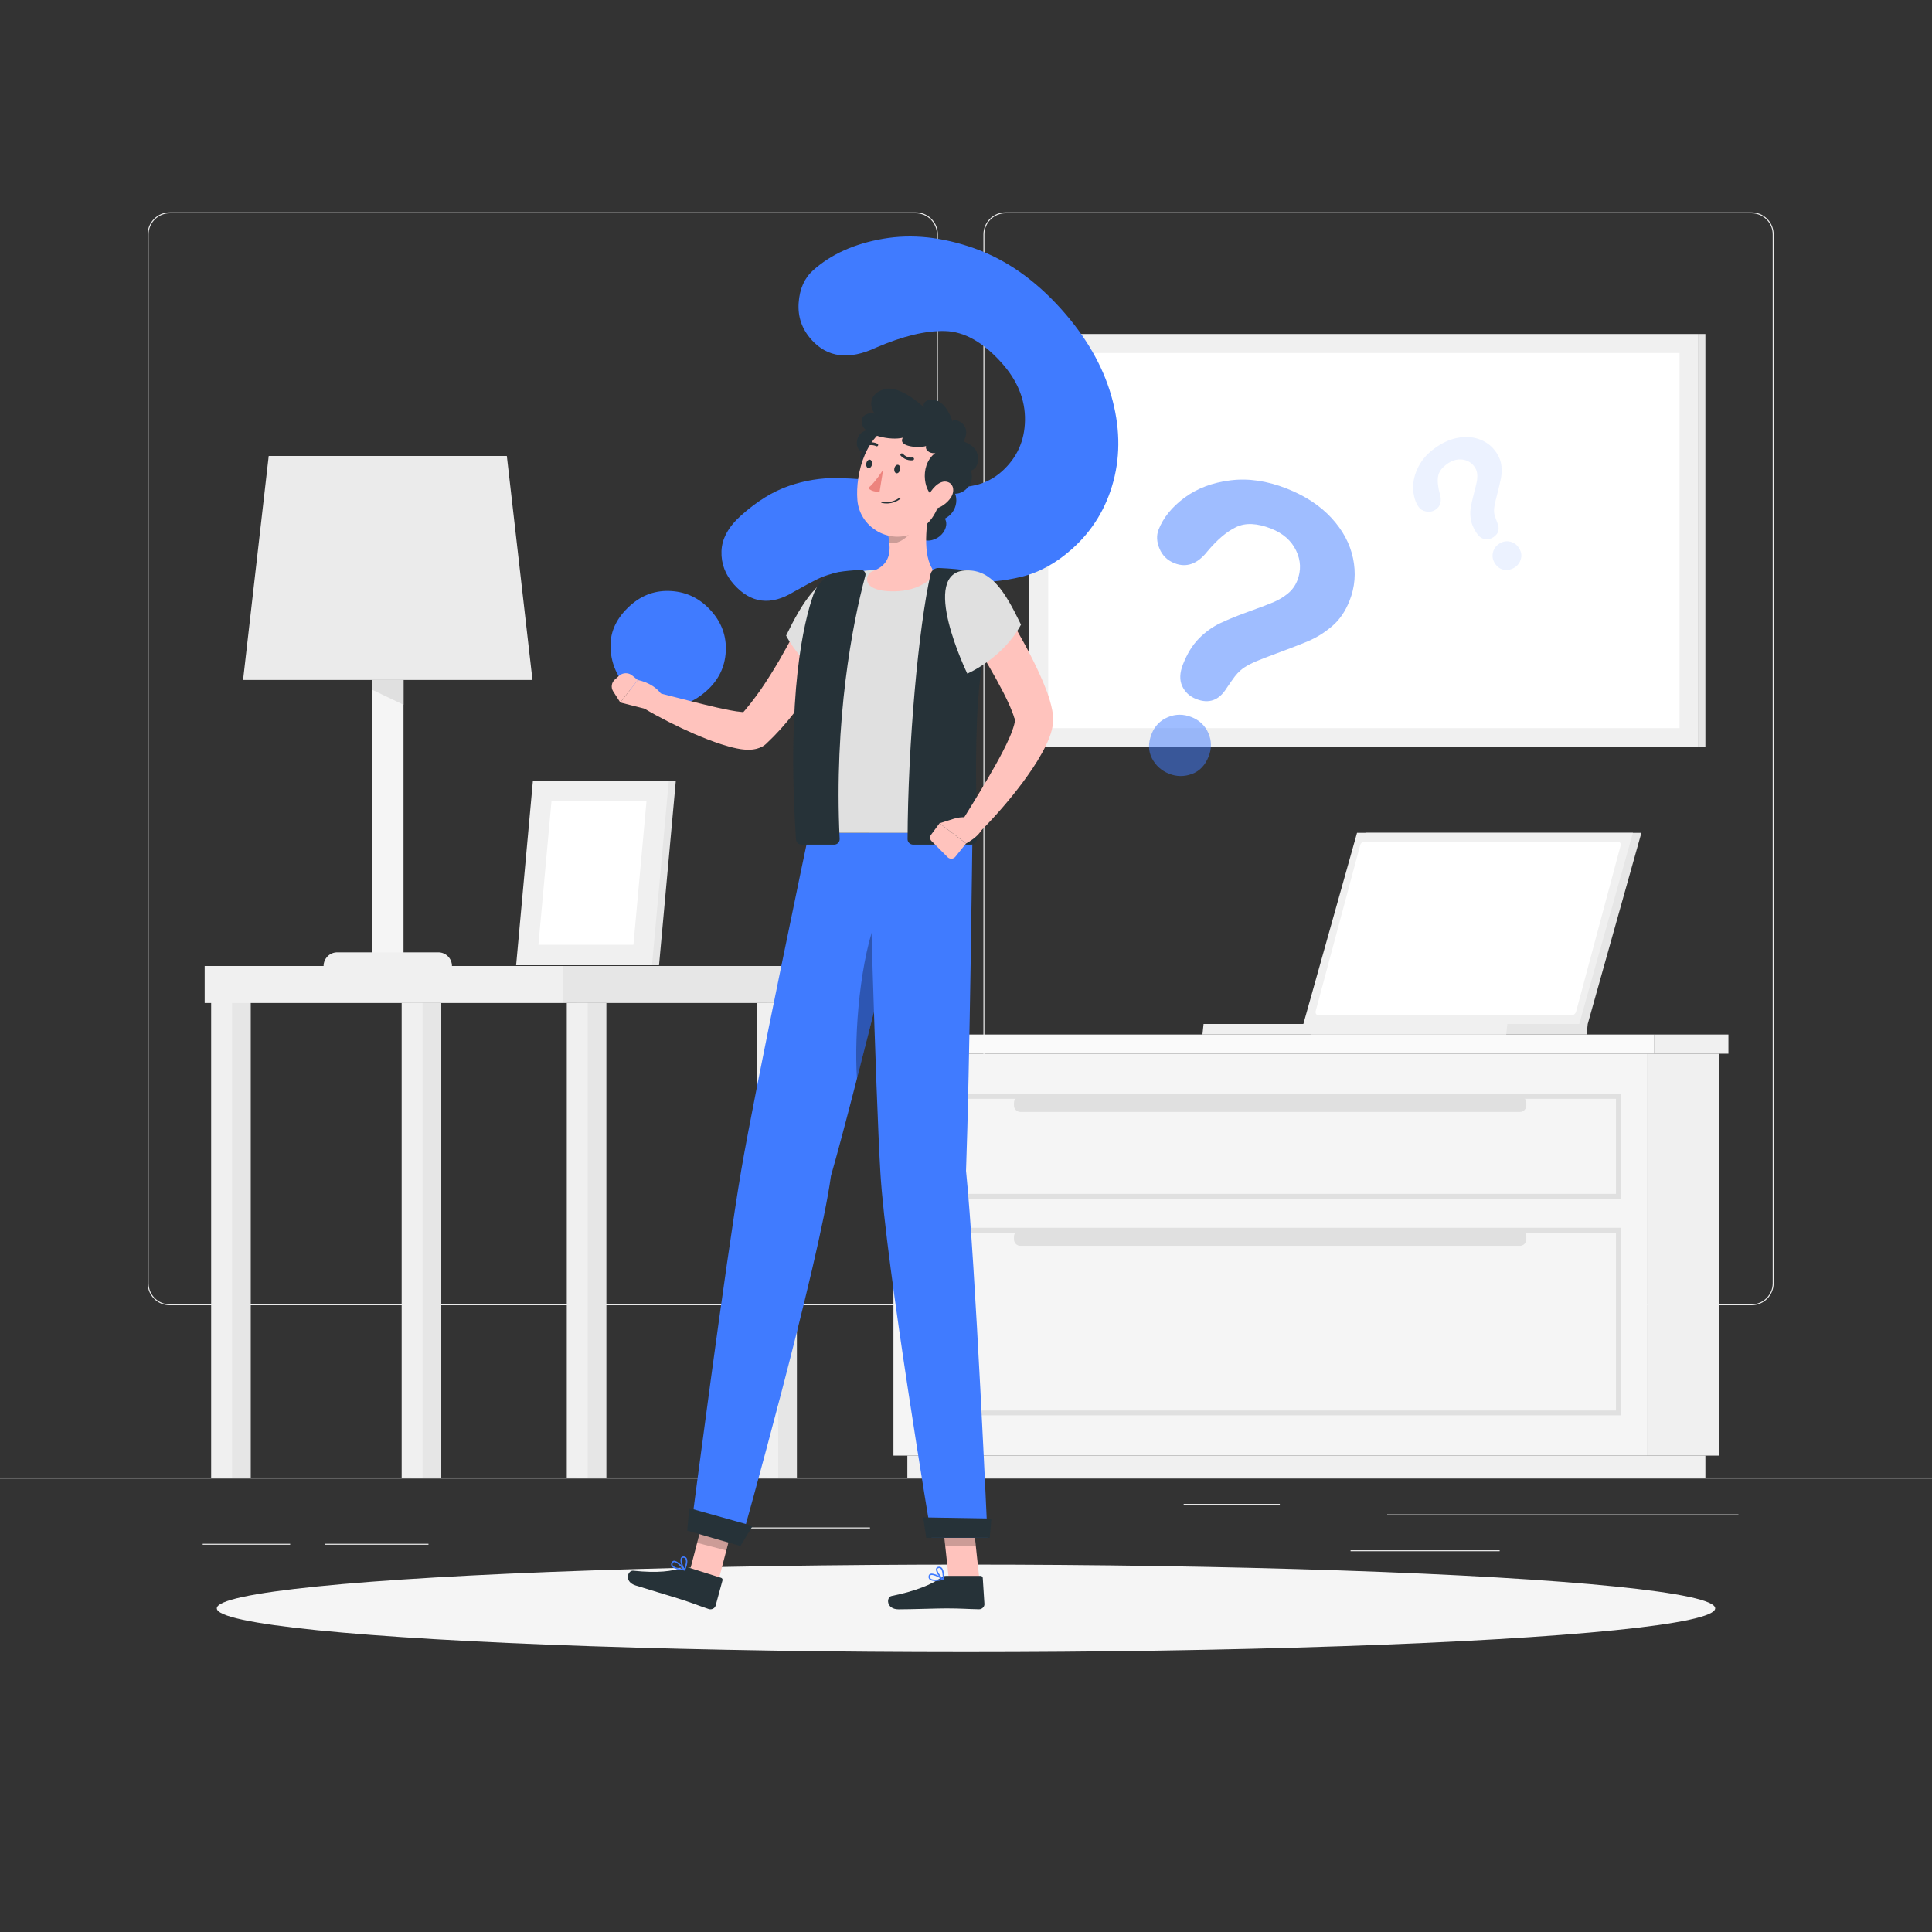 <?xml version="1.0" encoding="utf-8"?>
<!-- Generator: Adobe Illustrator 27.5.0, SVG Export Plug-In . SVG Version: 6.00 Build 0)  -->
<svg version="1.1" xmlns="http://www.w3.org/2000/svg" xmlns:xlink="http://www.w3.org/1999/xlink" x="0px" y="0px"
	 viewBox="0 0 500 500" style="enable-background:new 0 0 500 500;" xml:space="preserve">
<rect x="0" y="0" width="500" height="500" fill="#333333" stroke="none"/>
<g id="Background_Complete">
	<g>
		<rect y="382.398" style="fill:#EBEBEB;" width="500" height="0.25"/>
		<rect x="359" y="391.922" style="fill:#EBEBEB;" width="90.901" height="0.25"/>
		<rect x="306.333" y="389.208" style="fill:#EBEBEB;" width="24.887" height="0.25"/>
		<rect x="349.524" y="401.208" style="fill:#EBEBEB;" width="38.587" height="0.25"/>
		<rect x="52.459" y="399.528" style="fill:#EBEBEB;" width="22.638" height="0.25"/>
		<rect x="84" y="399.528" style="fill:#EBEBEB;" width="26.889" height="0.25"/>
		<rect x="178.309" y="395.306" style="fill:#EBEBEB;" width="46.838" height="0.25"/>
		<path style="fill:#EBEBEB;" d="M237.014,337.8H43.915c-3.147,0-5.708-2.561-5.708-5.708V60.66c0-3.147,2.561-5.708,5.708-5.708
			h193.099c3.146,0,5.707,2.561,5.707,5.708v271.432C242.721,335.239,240.16,337.8,237.014,337.8z M43.915,55.203
			c-3.01,0-5.458,2.448-5.458,5.458v271.432c0,3.01,2.448,5.458,5.458,5.458h193.099c3.009,0,5.457-2.448,5.457-5.458V60.66
			c0-3.009-2.448-5.458-5.457-5.458H43.915z"/>
		<path style="fill:#EBEBEB;" d="M453.31,337.8H260.212c-3.147,0-5.707-2.561-5.707-5.708V60.66c0-3.147,2.561-5.708,5.707-5.708
			H453.31c3.148,0,5.708,2.561,5.708,5.708v271.432C459.019,335.239,456.458,337.8,453.31,337.8z M260.212,55.203
			c-3.009,0-5.457,2.448-5.457,5.458v271.432c0,3.01,2.448,5.458,5.457,5.458H453.31c3.01,0,5.458-2.448,5.458-5.458V60.66
			c0-3.009-2.448-5.458-5.458-5.458H260.212z"/>
	</g>
	<g>
		<g>
			<g>
				<g>
					
						<rect x="426.206" y="272.693" transform="matrix(-1 -1.224647e-16 1.224647e-16 -1 871.158 649.406)" style="fill:#F0F0F0;" width="18.746" height="104.02"/>
					
						<rect x="234.822" y="376.713" transform="matrix(-1 -1.224647e-16 1.224647e-16 -1 676.175 759.111)" style="fill:#F0F0F0;" width="206.531" height="5.686"/>
					<rect x="231.223" y="272.693" style="fill:#F5F5F5;" width="194.984" height="104.02"/>
					
						<rect x="428.151" y="267.731" transform="matrix(-1 -1.224647e-16 1.224647e-16 -1 875.462 540.424)" style="fill:#F0F0F0;" width="19.16" height="4.962"/>
					<rect x="228.864" y="267.731" style="fill:#FAFAFA;" width="199.287" height="4.962"/>
					<path style="fill:#E0E0E0;" d="M419.466,310.228H237.963v-27.12h181.503V310.228z M239.223,308.968h178.984v-24.601H239.223
						V308.968z"/>
					<path style="fill:#E0E0E0;" d="M419.466,366.298H237.963v-48.546h181.503V366.298z M239.223,365.038h178.984v-46.026H239.223
						V365.038z"/>
					<path style="fill:#E0E0E0;" d="M264.079,287.773h129.27c0.914,0,1.662-0.748,1.662-1.663V285.4
						c0-0.914-0.748-1.663-1.662-1.663h-129.27c-0.914,0-1.663,0.748-1.663,1.663v0.711
						C262.417,287.025,263.165,287.773,264.079,287.773z"/>
					<path style="fill:#E0E0E0;" d="M264.079,322.418h129.27c0.914,0,1.662-0.748,1.662-1.662v-0.711
						c0-0.914-0.748-1.662-1.662-1.662h-129.27c-0.914,0-1.663,0.748-1.663,1.662v0.711
						C262.417,321.67,263.165,322.418,264.079,322.418z"/>
				</g>
			</g>
		</g>
		<g>
			
				<rect x="57.106" y="250" transform="matrix(-1 -1.224647e-16 1.224647e-16 -1 122.002 632.397)" style="fill:#E6E6E6;" width="7.791" height="132.397"/>
			
				<rect x="54.647" y="250" transform="matrix(-1 -1.224647e-16 1.224647e-16 -1 114.705 632.397)" style="fill:#F0F0F0;" width="5.411" height="132.397"/>
			<rect x="52.971" y="250" style="fill:#F0F0F0;" width="92.682" height="9.573"/>
			
				<rect x="149.141" y="259.573" transform="matrix(-1 -1.224647e-16 1.224647e-16 -1 306.074 641.969)" style="fill:#E6E6E6;" width="7.791" height="122.824"/>
			
				<rect x="146.683" y="259.573" transform="matrix(-1 -1.224647e-16 1.224647e-16 -1 298.776 641.969)" style="fill:#F0F0F0;" width="5.411" height="122.824"/>
			
				<rect x="198.445" y="259.573" transform="matrix(-1 -1.224647e-16 1.224647e-16 -1 404.68 641.969)" style="fill:#E6E6E6;" width="7.791" height="122.824"/>
			
				<rect x="195.986" y="259.573" transform="matrix(-1 -1.224647e-16 1.224647e-16 -1 397.383 641.969)" style="fill:#F0F0F0;" width="5.411" height="122.824"/>
			
				<rect x="106.409" y="259.573" transform="matrix(-1 -1.224647e-16 1.224647e-16 -1 220.609 641.969)" style="fill:#E6E6E6;" width="7.791" height="122.824"/>
			
				<rect x="103.951" y="259.573" transform="matrix(-1 -1.224647e-16 1.224647e-16 -1 213.312 641.969)" style="fill:#F0F0F0;" width="5.411" height="122.824"/>
			
				<rect x="145.653" y="250" transform="matrix(-1 -1.224647e-16 1.224647e-16 -1 351.889 509.573)" style="fill:#E6E6E6;" width="60.582" height="9.573"/>
		</g>
		<g>
			<g>
				<polygon style="fill:#EBEBEB;" points="137.802,175.971 62.909,175.971 69.544,118 131.168,118 				"/>
			</g>
			<rect x="96.281" y="175.971" style="fill:#F5F5F5;" width="8.15" height="74.029"/>
			<path style="fill:#F0F0F0;" d="M116.968,250H83.743l0,0c0-1.955,1.585-3.54,3.54-3.54h26.146
				C115.383,246.46,116.968,248.045,116.968,250L116.968,250z"/>
			<polygon style="fill:#E0E0E0;" points="104.431,182.383 96.281,178.492 96.281,175.971 104.431,175.971 			"/>
		</g>
		<g>
			<polygon style="fill:#E6E6E6;" points="135.394,249.794 170.559,249.794 174.907,202.023 139.742,202.023 			"/>
			<polygon style="fill:#F0F0F0;" points="133.572,249.794 168.737,249.794 173.085,202.023 137.92,202.023 			"/>
			<polygon style="fill:#FFFFFF;" points="163.931,244.505 167.316,207.311 142.728,207.311 139.342,244.505 			"/>
		</g>
		<g>
			<polygon style="fill:#E6E6E6;" points="424.794,215.533 353.397,215.533 339.507,264.997 410.904,264.997 			"/>
			<polygon style="fill:#E6E6E6;" points="410.904,264.997 410.615,267.731 339.215,267.731 339.504,264.997 			"/>
			<polygon style="fill:#F0F0F0;" points="422.596,215.533 351.2,215.533 337.31,264.997 408.706,264.997 			"/>
			<path style="fill:#FFFFFF;" d="M407.902,261.775l11.486-42.848c0.164-0.61-0.143-1.133-0.665-1.133h-65.638
				c-0.465,0-0.935,0.419-1.081,0.962l-11.487,42.848c-0.164,0.61,0.143,1.133,0.665,1.133h65.639
				C407.286,262.737,407.757,262.319,407.902,261.775z"/>
			<polygon style="fill:#F0F0F0;" points="390.103,264.997 389.814,267.731 311.192,267.731 311.481,264.997 			"/>
		</g>
		<g>
			<rect x="266.361" y="86.443" style="fill:#F0F0F0;" width="173.217" height="106.914"/>
			<rect x="271.277" y="91.359" style="fill:#FFFFFF;" width="163.384" height="97.08"/>
			
				<rect x="439.578" y="86.443" transform="matrix(-1 -1.224647e-16 1.224647e-16 -1 880.931 279.799)" style="fill:#E6E6E6;" width="1.775" height="106.914"/>
		</g>
	</g>
</g>
<g id="Background_Simple" style="display:none;">
	<g style="display:inline;">
		<path style="fill:#407BFF;" d="M249.605,188.307c31.707,17.422,71.038,8.38,101.456,29.218
			c26.749,18.325,52.886,60.717,49.668,92.817c-3.588,35.791-37.808,54.536-73.073,50.179c-38.802-4.794-60.28-38.501-88.964-60.869
			c-50.246-39.183-187.875-104.717-133.238-187.53c16.953-25.696,69.714-48.425,94.676-17.092
			C224.138,125.165,204.967,163.779,249.605,188.307z"/>
		<path style="opacity:0.9;fill:#FFFFFF;" d="M249.605,188.307c31.707,17.422,71.038,8.38,101.456,29.218
			c26.749,18.325,52.886,60.717,49.668,92.817c-3.588,35.791-37.808,54.536-73.073,50.179c-38.802-4.794-60.28-38.501-88.964-60.869
			c-50.246-39.183-187.875-104.717-133.238-187.53c16.953-25.696,69.714-48.425,94.676-17.092
			C224.138,125.165,204.967,163.779,249.605,188.307z"/>
	</g>
</g>
<g id="Shadow_1_">
	<ellipse id="_x3C_Path_x3E__259_" style="fill:#F5F5F5;" cx="250" cy="416.238" rx="193.889" ry="11.323"/>
</g>
<g id="Question_Marks">
	<g>
		<g>
			<path style="fill:#407BFF;" d="M210.434,69.953c4.645-4.158,10.685-6.88,18.121-8.163c7.436-1.286,15.28-0.467,23.529,2.451
				c8.248,2.92,15.788,8.192,22.615,15.819c6.345,7.088,10.639,14.519,12.881,22.286c2.241,7.769,2.436,15.145,0.588,22.129
				c-1.852,6.985-5.417,12.84-10.696,17.566c-4.157,3.721-8.554,6.138-13.193,7.251c-4.639,1.115-9.134,1.526-13.486,1.24
				c-4.353-0.287-11.91-1.03-22.669-2.231c-3.005-0.305-5.531-0.445-7.575-0.419c-2.048,0.027-3.766,0.221-5.156,0.586
				c-1.392,0.365-2.684,0.839-3.878,1.424c-1.195,0.585-3.232,1.681-6.107,3.286c-5.918,3.623-11.064,2.989-15.439-1.899
				c-2.276-2.543-3.361-5.425-3.25-8.649c0.107-3.223,1.8-6.301,5.076-9.233c4.108-3.677,8.232-6.225,12.377-7.644
				c4.144-1.421,8.294-2.097,12.45-2.03c4.155,0.066,9.394,0.485,15.718,1.253c5.538,0.678,9.628,1.091,12.27,1.236
				c2.64,0.147,5.242-0.068,7.808-0.648c2.563-0.577,4.848-1.764,6.854-3.559c3.91-3.5,5.908-7.91,5.994-13.225
				c0.084-5.316-1.931-10.272-6.044-14.867c-4.815-5.379-9.716-8.124-14.705-8.237c-4.988-0.115-10.91,1.312-17.767,4.279
				c-7.014,3.284-12.598,2.602-16.755-2.042c-2.451-2.739-3.555-5.913-3.306-9.524C206.937,74.778,208.186,71.966,210.434,69.953z
				 M162.092,177.689c-2.67-2.983-4.034-6.451-4.094-10.404c-0.061-3.954,1.645-7.482,5.117-10.59
				c3.08-2.757,6.633-4.001,10.663-3.732c4.027,0.269,7.442,1.968,10.243,5.098c2.757,3.08,4.024,6.612,3.805,10.596
				c-0.222,3.984-1.871,7.355-4.951,10.112c-3.423,3.064-7.097,4.371-11.021,3.921C167.929,182.239,164.674,180.573,162.092,177.689
				z"/>
		</g>
		<g style="opacity:0.5;">
			<path style="fill:#407BFF;" d="M299.846,137.053c1.225-3.107,3.463-5.861,6.716-8.263c3.252-2.402,7.204-3.895,11.855-4.479
				c4.651-0.584,9.528,0.129,14.63,2.141c4.741,1.87,8.582,4.396,11.522,7.576c2.94,3.181,4.805,6.666,5.598,10.454
				c0.791,3.79,0.492,7.45-0.901,10.981c-1.096,2.781-2.621,4.995-4.575,6.642c-1.953,1.648-4.007,2.926-6.16,3.834
				c-2.153,0.908-5.95,2.368-11.39,4.379c-1.512,0.576-2.755,1.116-3.728,1.619c-0.974,0.505-1.75,1.011-2.328,1.519
				c-0.579,0.509-1.084,1.047-1.515,1.613c-0.432,0.567-1.143,1.582-2.134,3.041c-1.963,3.157-4.579,4.089-7.849,2.8
				c-1.701-0.671-2.913-1.79-3.634-3.361c-0.723-1.569-0.652-3.449,0.212-5.641c1.083-2.747,2.446-4.958,4.09-6.634
				c1.643-1.676,3.468-2.997,5.474-3.963c2.005-0.967,4.615-2.025,7.827-3.176c2.814-1.006,4.872-1.791,6.172-2.356
				c1.299-0.564,2.493-1.292,3.583-2.186c1.089-0.892,1.898-2.009,2.427-3.351c1.031-2.616,0.928-5.207-0.307-7.773
				c-1.237-2.565-3.392-4.455-6.466-5.667c-3.598-1.419-6.604-1.556-9.02-0.411c-2.416,1.143-4.909,3.25-7.479,6.317
				c-2.57,3.258-5.407,4.273-8.513,3.048c-1.832-0.722-3.123-1.977-3.871-3.766C299.331,140.203,299.254,138.557,299.846,137.053z
				 M302.585,200.253c-1.995-0.787-3.482-2.12-4.46-3.998c-0.979-1.879-1.01-3.978-0.095-6.3c0.812-2.06,2.215-3.51,4.209-4.349
				c1.993-0.839,4.036-0.846,6.129-0.02c2.06,0.812,3.516,2.199,4.368,4.16c0.851,1.961,0.871,3.971,0.059,6.032
				c-0.903,2.289-2.348,3.798-4.335,4.526C306.473,201.03,304.514,201.014,302.585,200.253z"/>
		</g>
		<g style="opacity:0.1;">
			<path style="fill:#407BFF;" d="M367.113,131.162c-0.867-1.291-1.331-2.876-1.391-4.757c-0.061-1.881,0.411-3.79,1.417-5.727
				c1.006-1.937,2.568-3.617,4.687-5.04c1.97-1.323,3.953-2.127,5.949-2.413c1.996-0.286,3.825-0.08,5.486,0.618
				c1.661,0.698,2.985,1.781,3.97,3.247c0.776,1.155,1.221,2.325,1.336,3.508c0.115,1.184,0.062,2.309-0.159,3.374
				c-0.221,1.065-0.665,2.906-1.333,5.522c-0.179,0.732-0.301,1.351-0.365,1.856c-0.064,0.507-0.075,0.938-0.033,1.294
				c0.042,0.356,0.115,0.692,0.218,1.007c0.103,0.315,0.304,0.856,0.601,1.622c0.691,1.587,0.357,2.836-1.001,3.748
				c-0.707,0.475-1.456,0.643-2.248,0.505c-0.792-0.137-1.494-0.662-2.106-1.572c-0.767-1.141-1.254-2.248-1.461-3.321
				c-0.208-1.073-0.232-2.121-0.072-3.145c0.16-1.024,0.444-2.303,0.852-3.839c0.358-1.344,0.601-2.34,0.728-2.988
				c0.127-0.647,0.164-1.297,0.109-1.951c-0.054-0.653-0.268-1.258-0.643-1.816c-0.73-1.086-1.75-1.732-3.06-1.937
				c-1.31-0.204-2.604,0.123-3.88,0.98c-1.495,1.004-2.342,2.12-2.542,3.348c-0.2,1.228-0.052,2.74,0.444,4.536
				c0.569,1.846,0.208,3.201-1.082,4.068c-0.761,0.511-1.583,0.674-2.466,0.488C368.184,132.192,367.533,131.786,367.113,131.162z
				 M392.056,146.816c-0.829,0.557-1.733,0.774-2.711,0.652c-0.979-0.121-1.791-0.664-2.439-1.629
				c-0.575-0.856-0.76-1.776-0.554-2.762c0.205-0.985,0.743-1.77,1.612-2.354c0.856-0.575,1.772-0.766,2.748-0.574
				c0.976,0.192,1.752,0.716,2.327,1.572c0.639,0.951,0.835,1.904,0.589,2.857C393.381,145.531,392.858,146.278,392.056,146.816z"/>
		</g>
	</g>
</g>
<g id="Character_1_">
	<g>
		<g>
			<polygon style="fill:#FFC3BD;" points="185.79,409.617 178.233,407.658 182.743,390.374 190.299,392.333 			"/>
			<path style="fill:#263238;" d="M178.147,405.662l8.445,2.667c0.307,0.097,0.469,0.376,0.389,0.67l-1.785,6.556
				c-0.185,0.68-1.051,1.105-1.755,0.87c-2.924-0.977-4.271-1.587-7.986-2.76c-2.285-0.722-7.808-2.354-10.963-3.351
				c-3.086-0.975-2.041-3.969-0.611-3.818c6.412,0.675,10.148,0.135,12.818-0.798C177.182,405.529,177.698,405.52,178.147,405.662z"
				/>
			<g>
				<polygon style="opacity:0.2;" points="190.3,392.338 182.74,390.379 180.419,399.289 187.979,401.248 				"/>
			</g>
			<path style="fill:#407BFF;" d="M209.355,215.533c0,0-13.846,65.771-17.521,87.3c-4.024,23.576-12.791,91.089-12.791,91.089
				l12.85,4.67c0,0,20.107-71.593,23.155-94.259c6.394-22.167,22.584-88.8,22.584-88.8H209.355z"/>
			<path style="opacity:0.3;" d="M227.12,237c-4.49,10.78-6.12,30.41-5.34,42.15c3.56-13.86,7.51-29.69,10.57-42.09
				C231.36,233.65,230,230.07,227.12,237z"/>
			<polygon style="fill:#263238;" points="191.627,400.105 177.849,396.128 178.371,390.302 194.774,394.909 			"/>
			<path style="fill:#407BFF;" d="M175.053,406.08c0.694,0.219,1.51,0.324,2.092,0.374c0.072,0.007,0.142-0.029,0.177-0.09
				c0.035-0.062,0.03-0.137-0.014-0.193c-0.185-0.236-1.836-2.307-2.872-2.251c-0.24,0.013-0.438,0.133-0.571,0.348
				c-0.22,0.355-0.251,0.686-0.093,0.984C173.973,405.631,174.471,405.896,175.053,406.08z M176.746,406.057
				c-1.433-0.167-2.409-0.52-2.646-0.966c-0.098-0.185-0.072-0.395,0.081-0.641c0.071-0.114,0.158-0.17,0.274-0.176
				C175.014,404.244,176.056,405.248,176.746,406.057z"/>
			<path style="fill:#407BFF;" d="M177.103,406.445c0.027,0.009,0.057,0.011,0.087,0.007c0.063-0.01,0.116-0.049,0.14-0.106
				c0.038-0.086,0.916-2.112,0.398-3.055c-0.14-0.254-0.363-0.412-0.662-0.47c-0.36-0.069-0.647,0.041-0.809,0.309
				c-0.443,0.734,0.163,2.597,0.765,3.262C177.044,406.418,177.072,406.436,177.103,406.445z M177.076,403.19
				c0.146,0.046,0.253,0.134,0.326,0.267c0.31,0.562-0.035,1.772-0.29,2.453c-0.472-0.737-0.827-2.12-0.536-2.601
				c0.055-0.092,0.153-0.191,0.418-0.14C177.023,403.175,177.05,403.182,177.076,403.19z"/>
		</g>
		<path style="fill:#FFC3BD;" d="M220.065,159.197c-0.673,1.619-1.317,3.058-2.041,4.542c-0.706,1.474-1.433,2.932-2.184,4.38
			c-1.518,2.889-3.123,5.738-4.88,8.52c-3.513,5.562-7.459,10.963-12.596,15.772l-0.189,0.176c-0.251,0.235-0.544,0.438-0.834,0.592
			c-1.242,0.65-2.052,0.725-2.688,0.807c-0.634,0.06-1.169,0.057-1.622,0.029c-0.931-0.051-1.676-0.18-2.397-0.328
			c-1.425-0.297-2.685-0.668-3.921-1.06c-2.461-0.782-4.756-1.727-7.03-2.687c-2.261-0.988-4.476-2.027-6.655-3.133
			c-2.18-1.116-4.319-2.253-6.435-3.537c-1.143-0.693-1.507-2.181-0.814-3.323c0.559-0.921,1.634-1.337,2.629-1.1l0.025,0.007
			c4.643,1.112,9.268,2.366,13.824,3.473c2.269,0.571,4.547,1.074,6.728,1.497c1.085,0.205,2.164,0.375,3.108,0.447
			c0.463,0.033,0.911,0.05,1.178,0.027c0.146-0.006,0.211-0.035,0.172-0.042c-0.043,0.013-0.257-0.048-0.97,0.315l-1.022,0.768
			c1.9-2.059,3.665-4.375,5.374-6.777c1.676-2.438,3.26-4.991,4.799-7.586c1.511-2.618,2.976-5.284,4.383-7.987
			c1.418-2.667,2.776-5.501,4.022-8.114l0.061-0.129c1.299-2.723,4.559-3.878,7.282-2.579
			C220.007,153.425,221.168,156.531,220.065,159.197z"/>
		<path style="fill:#E0E0E0;" d="M218.52,148.619c-6.442,0.182-10.856,7.168-15.076,15.881c4.78,8.843,13.444,13.516,13.444,13.516
			S233.812,148.186,218.52,148.619z"/>
		<path style="fill:#FFC3BD;" d="M166.335,183.277l-5.799-1.472l4.527-5.815c0,0,5.018,0.795,6.895,5.027l-2.06,1.475
			C168.807,183.273,167.477,183.566,166.335,183.277z"/>
		<path style="fill:#FFC3BD;" d="M159.131,175.857l1.119-0.988c0.935-0.826,2.361-0.857,3.333-0.073l1.481,1.193l-4.527,5.815
			l-1.847-2.88C158.053,177.932,158.239,176.645,159.131,175.857z"/>
		<g>
			<polygon style="fill:#FFC3BD;" points="253.464,408.72 245.552,408.72 243.659,391.097 251.571,391.097 			"/>
			<path style="fill:#263238;" d="M244.861,407.839l8.889,0c0.323,0,0.567,0.216,0.587,0.52l0.431,6.764
				c0.045,0.702-0.64,1.366-1.385,1.353c-3.095-0.051-4.573-0.226-8.482-0.226c-2.405,0-9.03,0.24-12.351,0.24
				c-3.248,0-3.226-3.158-1.819-3.445c6.311-1.283,10.533-3.051,12.768-4.739C243.902,408.003,244.388,407.839,244.861,407.839z"/>
			<g>
				<polygon style="opacity:0.2;" points="251.574,391.102 243.658,391.102 244.638,400.185 252.553,400.185 				"/>
			</g>
			<path style="fill:#407BFF;" d="M224.808,215.533c0,0,1.748,66.119,3.031,87.907c1.405,23.859,13.255,94.553,13.255,94.553h14.492
				c0,0-3.172-71.593-5.578-94.98c0.947-25.639,1.664-87.479,1.664-87.479H224.808z"/>
			<polygon style="fill:#263238;" points="256.141,397.992 239.703,397.992 238.923,392.703 256.582,392.999 			"/>
			<path style="fill:#407BFF;" d="M242.057,409.165c0.731,0,1.539-0.145,2.109-0.272c0.071-0.016,0.126-0.07,0.139-0.139
				c0.014-0.069-0.016-0.139-0.076-0.179c-0.253-0.169-2.493-1.642-3.459-1.277c-0.224,0.084-0.373,0.258-0.429,0.502
				c-0.094,0.403-0.016,0.727,0.231,0.962C240.886,409.062,241.444,409.165,242.057,409.165z M243.658,408.635
				c-1.415,0.271-2.458,0.229-2.827-0.124c-0.153-0.146-0.196-0.353-0.131-0.633c0.03-0.129,0.095-0.208,0.204-0.249
				C241.424,407.432,242.74,408.073,243.658,408.635z"/>
			<path style="fill:#407BFF;" d="M244.124,408.897c0.029,0,0.058-0.007,0.084-0.02c0.056-0.028,0.094-0.082,0.099-0.143
				c0.008-0.093,0.186-2.282-0.613-3.021c-0.215-0.199-0.478-0.282-0.782-0.248c-0.364,0.042-0.602,0.233-0.669,0.537
				c-0.182,0.83,0.997,2.418,1.785,2.87C244.059,408.889,244.091,408.897,244.124,408.897z M243.042,405.813
				c0.153,0,0.284,0.051,0.396,0.156c0.477,0.441,0.542,1.695,0.52,2.417c-0.688-0.559-1.473-1.766-1.353-2.31
				c0.022-0.104,0.083-0.227,0.352-0.258C242.986,405.814,243.015,405.813,243.042,405.813z"/>
		</g>
		<path style="fill:#E0E0E0;" d="M212.681,153.707c0.797-2.585,3.092-4.553,5.839-5.089c2.156-0.4,3.161-0.732,5.925-0.978
			c4.76-0.41,12.583-0.246,17.984,0c3.138,0.144,6.34,0.513,8.89,0.873l0.092,0.013c2.813,0.396,4.727,2.948,4.228,5.639
			c-1.299,7.01-3.422,19.376-3.893,30.85c-0.619,15.06,0.224,26.884-0.074,30.518h-42.318
			C206.78,178.779,210.101,162.077,212.681,153.707z"/>
		<path style="fill:#263238;" d="M245.319,125.208c3.458,2.75,2.5,7.375-0.792,9c1.708,2.833-2.833,7.835-7.417,4.688
			C232.527,135.75,239.027,122.542,245.319,125.208z"/>
		<path style="fill:#263238;" d="M226.377,122.173c-3.05-0.052-4.47-2.988-3.35-5.261c-2.127-0.833-1.742-5.482,2.09-5.686
			C228.949,111.022,230.943,120.988,226.377,122.173z"/>
		<path style="fill:#FFC3BD;" d="M225.128,151.546c-1.264-1.118-0.813-3.181,0.792-3.769c3.865-1.415,4.561-4.219,4.246-7.267
			c-0.074-0.832-0.224-1.694-0.416-2.546l6.553-5.235l4.814-3.839c-1.199,5.008-2.535,13.711,0.046,18.122
			c0.569,0.973,0.41,2.182-0.463,2.918c-1.736,1.466-5.101,3.367-10.699,3.077C227.426,152.872,225.952,152.275,225.128,151.546z"/>
		<path style="fill:#263238;" d="M210.51,153.887c1.07-2.998,3.522-5.252,6.414-5.817c1.505-0.277,3.981-0.496,5.726-0.604
			c0.857-0.053,1.515,0.71,1.299,1.509c-3.353,12.435-8.127,37.327-6.647,68.154c0.038,0.794-0.616,1.463-1.443,1.463h-8.404
			c-0.765,0-1.402-0.581-1.45-1.315C203.531,179.626,208.023,160.856,210.51,153.887z"/>
		<path style="fill:#263238;" d="M251.111,147.739c-2.69-0.38-4.779-0.593-8.088-0.747l-0.017-0.001
			c-1.03-0.057-1.952,0.605-2.172,1.574c-3.113,13.7-5.88,44.141-5.953,68.633c-0.002,0.771,0.65,1.391,1.452,1.391h15.046
			c0.788,0,1.434-0.599,1.45-1.356c0.1-4.933-0.575-16.485,0.013-30.825c0.502-12.102,2.35-22.987,3.716-30.378
			C257.081,153.188,254.078,148.16,251.111,147.739z"/>
		<path style="fill:#FFC3BD;" d="M256.38,152.094c3.21,4.833,6.132,9.682,8.891,14.779c1.363,2.55,2.695,5.135,3.906,7.856
			c0.608,1.361,1.196,2.749,1.742,4.219c0.542,1.486,1.043,2.991,1.405,4.902c0.155,0.989,0.352,2.009,0.158,3.701
			c-0.196,1.173-0.46,2.085-0.768,2.934c-0.604,1.695-1.344,3.109-2.092,4.476c-1.5,2.717-3.186,5.123-4.91,7.479
			c-3.493,4.674-7.238,8.96-11.32,13.061c-1.06,1.065-2.782,1.069-3.847,0.009c-0.915-0.911-1.047-2.311-0.393-3.362l0.034-0.053
			c2.919-4.697,5.853-9.473,8.513-14.212c1.324-2.365,2.577-4.764,3.591-7.078c0.987-2.245,1.754-4.866,1.226-4.933
			c-0.218-0.843-0.672-1.994-1.16-3.121c-0.493-1.142-1.063-2.318-1.664-3.494c-1.217-2.351-2.527-4.732-3.904-7.091
			c-2.736-4.714-5.661-9.478-8.551-14.09l-0.037-0.059c-1.602-2.557-0.828-5.928,1.729-7.53
			C251.442,148.912,254.747,149.64,256.38,152.094z"/>
		<path style="fill:#E0E0E0;" d="M250.159,147.609c6.444-0.114,9.851,5.332,14.071,14.045c-4.78,8.842-13.898,12.675-13.898,12.675
			S237.5,147.833,250.159,147.609z"/>
		<path style="fill:#FFC3BD;" d="M246.863,211.891l-3.713,1.174l6.873,5.22c0,0,5.617-2.914,3.853-5.562l-1.139-0.509
			C250.901,211.393,248.802,211.278,246.863,211.891z"/>
		<path style="fill:#FFC3BD;" d="M241.07,217.654l4.174,4.191c0.556,0.558,1.503,0.504,2.002-0.115l2.776-3.444l-6.873-5.22
			l-2.194,2.967C240.584,216.534,240.632,217.214,241.07,217.654z"/>
		<path style="opacity:0.2;" d="M229.75,137.963c0.192,0.852,0.342,1.715,0.416,2.546c2.479,0.634,5.992-2.214,6.333-4.616
			c0.128-0.903-0.132-2.539-0.196-3.165L229.75,137.963z"/>
		<path style="fill:#FFC3BD;" d="M245.226,121.786c-1.689,7.383-2.287,11.78-6.831,15.074c-6.834,4.954-15.863,0.252-16.505-7.431
			c-0.578-6.916,2.281-17.827,10.363-19.766C240.217,107.752,246.915,114.403,245.226,121.786z"/>
		<path style="fill:#263238;" d="M241.805,128.25c-2.139,0.111-4.417-7.444,0.305-11.083c-0.75,0.417-2.805-0.333-2.444-1.75
			c-1.389,0.583-7.467,0.333-6.012-2.139c-3.096,0.805-9.836-0.542-10.558-3.486c-0.722-2.945,2.766-3.056,3.299-2.667
			c-1.522-2.139-1.494-5.278,2.562-6.417c4.055-1.139,10.181,4.736,10.181,4.736c-0.639-1.555,1.611-2.805,3.944-1.472
			c2.333,1.333,3.417,5.111,3.417,5.111c-0.028-1.139,5.444,0.389,2.861,5.167c2.667,1.028,3.889,2.421,3.722,4.891
			c-0.167,2.47-1.861,2.609-1.861,2.609s1.306,2.861-1.472,5.083C246.972,129.056,244.583,126.444,241.805,128.25z"/>
		<path style="fill:#FFC3BD;" d="M246.047,128.819c-1.019,1.502-2.557,2.48-3.925,2.848c-2.057,0.553-2.763-1.284-1.921-3.208
			c0.758-1.732,2.742-4.107,4.676-3.811C246.784,124.941,247.212,127.101,246.047,128.819z"/>
		<path style="fill:#263238;" d="M232.948,121.487c-0.099,0.606-0.514,1.053-0.927,0.997c-0.413-0.056-0.668-0.592-0.569-1.199
			c0.099-0.606,0.514-1.053,0.927-0.997C232.792,120.344,233.047,120.88,232.948,121.487z"/>
		<path style="fill:#263238;" d="M225.683,120.163c-0.099,0.606-0.514,1.053-0.927,0.997c-0.413-0.056-0.668-0.592-0.57-1.199
			c0.099-0.606,0.514-1.053,0.927-0.997C225.527,119.02,225.782,119.556,225.683,120.163z"/>
		<path style="fill:#ED847E;" d="M228.567,121.516c0,0-2.007,3.304-3.864,4.779c0.955,1.152,2.932,0.951,2.932,0.951
			L228.567,121.516z"/>
		<path style="fill:#263238;" d="M228.928,130.274c2.501,0.232,4.021-1.142,4.09-1.207c0.074-0.068,0.075-0.182,0.003-0.255
			c-0.072-0.073-0.19-0.076-0.264-0.008c-0.018,0.015-1.746,1.583-4.492,1.005c-0.102-0.022-0.2,0.04-0.22,0.138
			c-0.02,0.097,0.045,0.194,0.147,0.215C228.446,130.216,228.691,130.252,228.928,130.274z"/>
		<path style="fill:#263238;" d="M233.304,117.334c-0.06,0.013-0.117,0.04-0.167,0.082c-0.155,0.133-0.171,0.361-0.034,0.509
			c1.352,1.471,3.07,1.201,3.141,1.188c0.195-0.014,0.342-0.22,0.308-0.417c-0.034-0.196-0.227-0.327-0.431-0.293
			c-0.071,0.011-1.394,0.197-2.455-0.958C233.572,117.344,233.432,117.306,233.304,117.334z"/>
		<path style="fill:#263238;" d="M223.61,115.516c0.105,0.057,0.235,0.066,0.35,0.012c1.516-0.719,2.748-0.071,2.76-0.065
			c0.182,0.099,0.409,0.037,0.507-0.137c0.098-0.173,0.031-0.393-0.149-0.491c0,0-0.001-0.001-0.002-0.001
			c-0.064-0.035-1.593-0.839-3.455,0.044c-0.184,0.087-0.257,0.304-0.164,0.483C223.492,115.428,223.546,115.481,223.61,115.516z"/>
	</g>
</g>
</svg>
